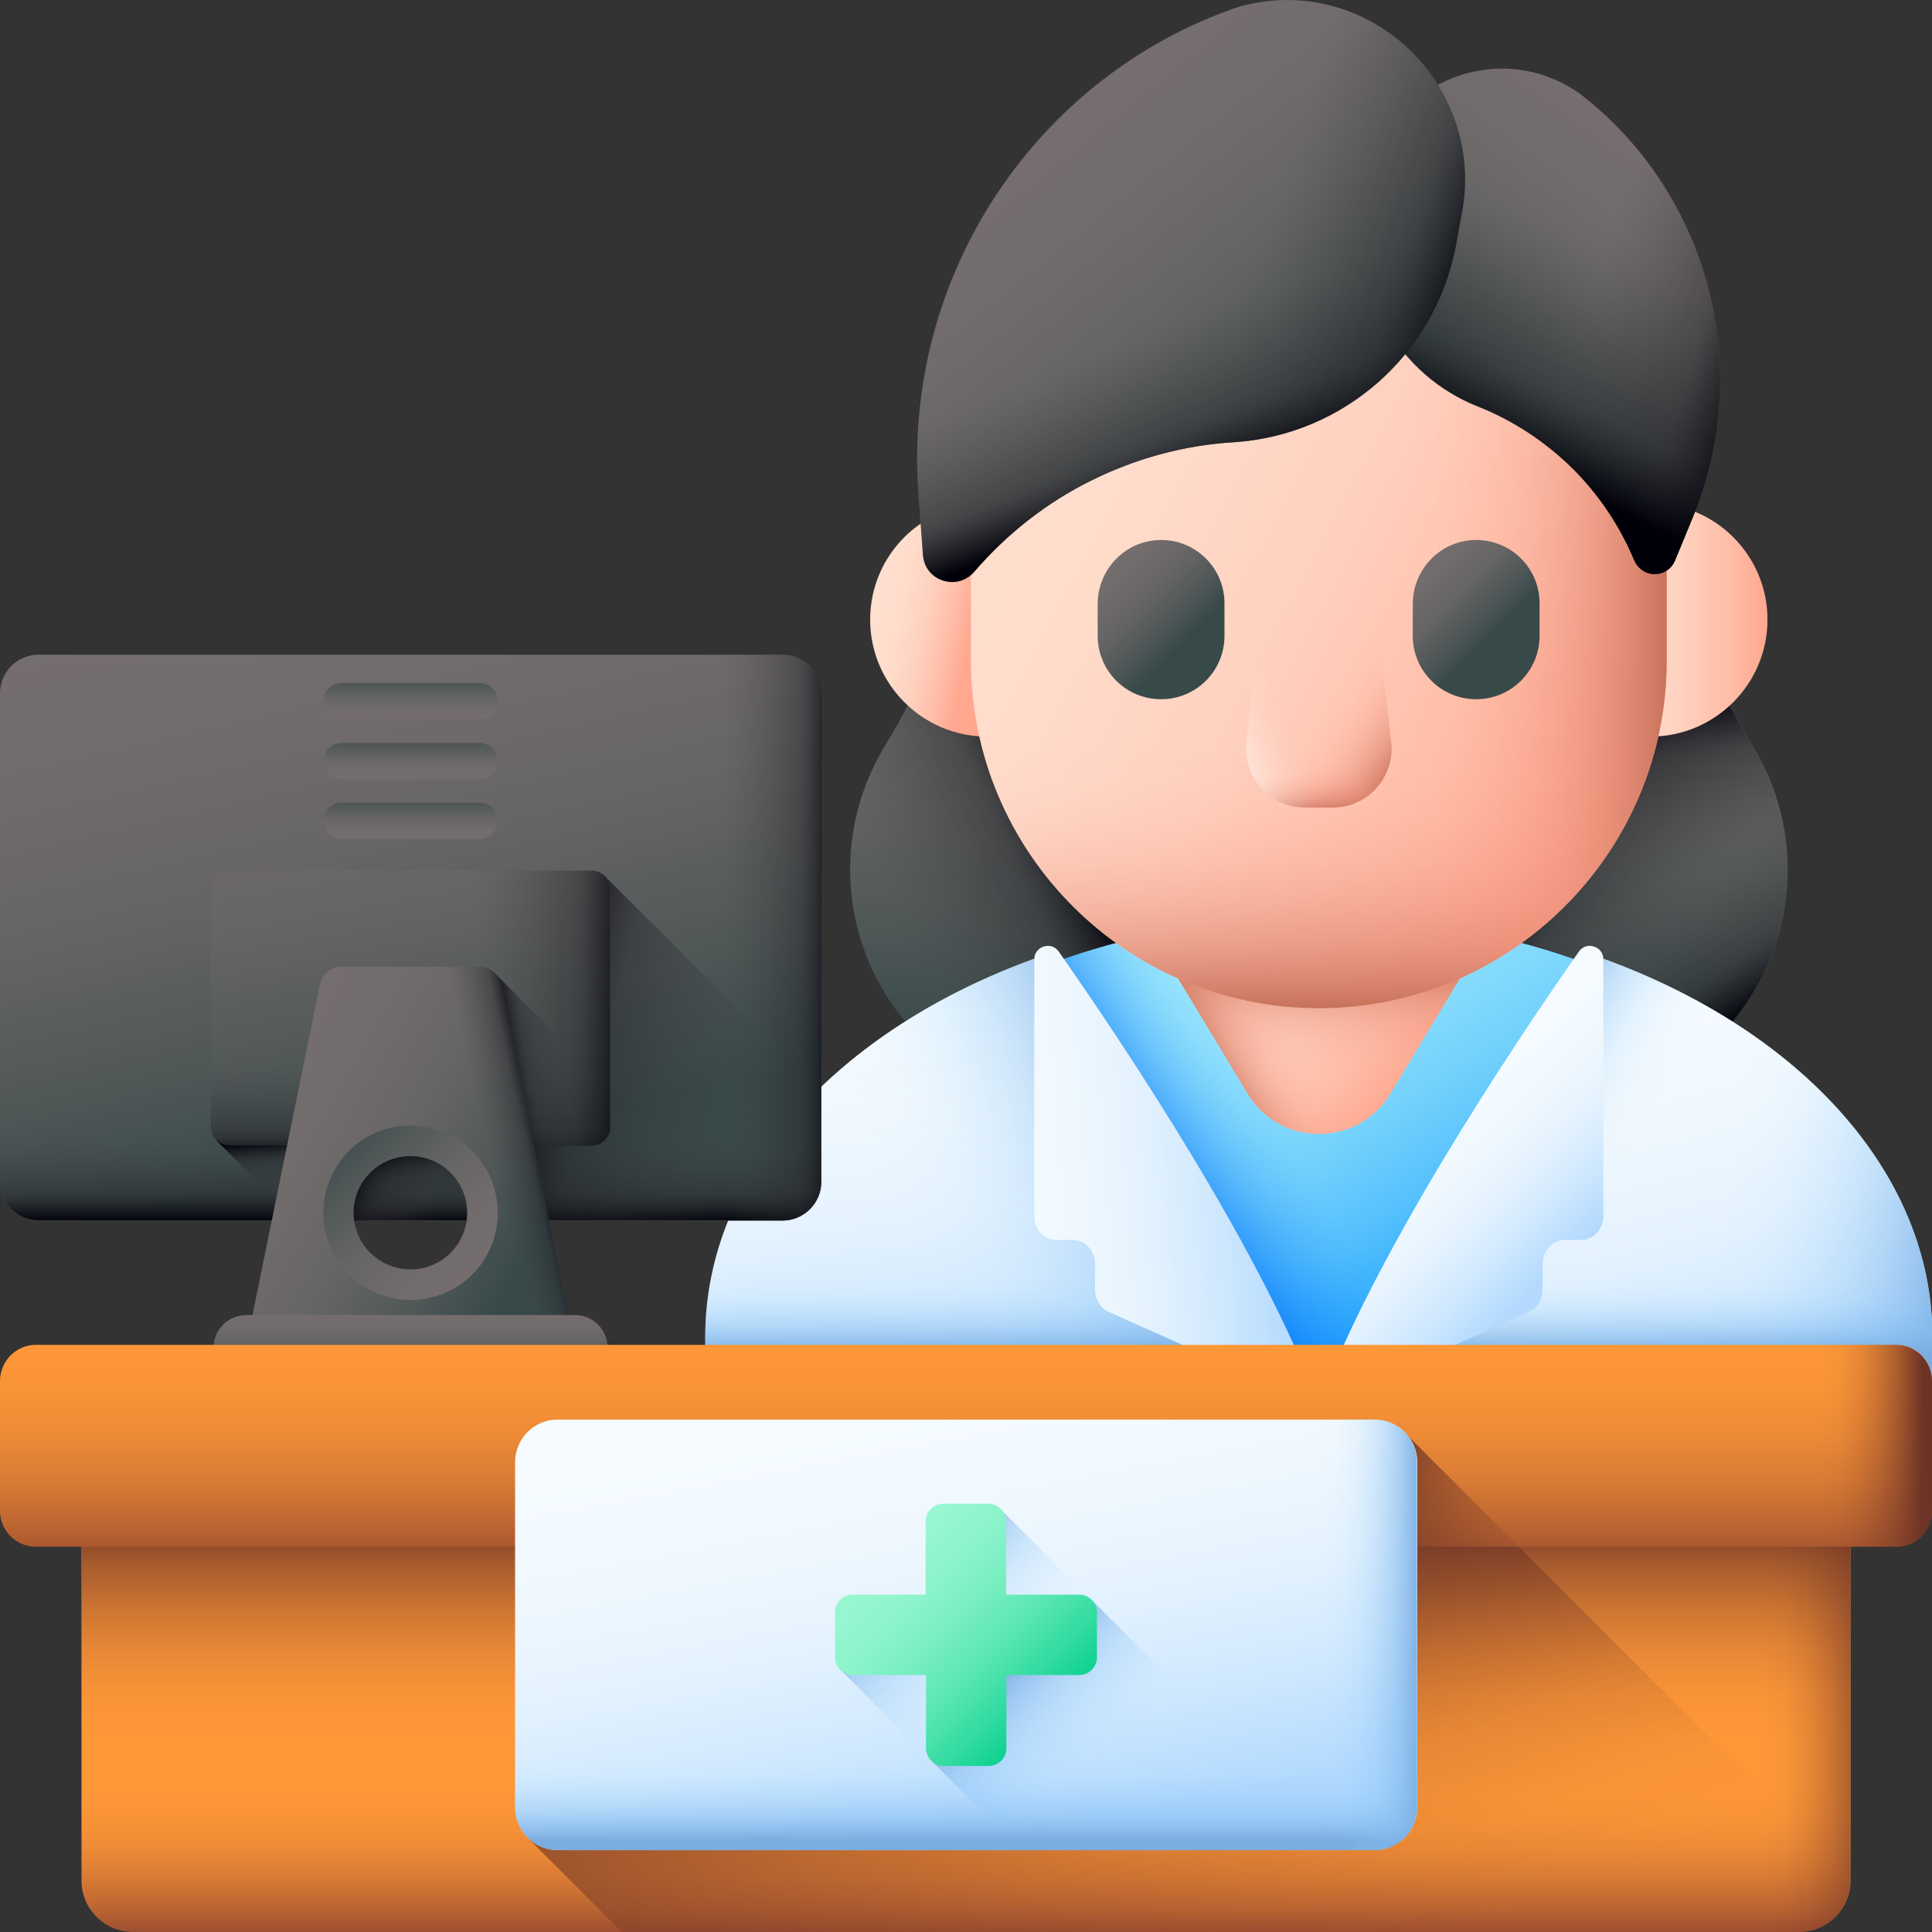 <svg xmlns="http://www.w3.org/2000/svg" xmlns:xlink="http://www.w3.org/1999/xlink" id="_12_Pharmacy" viewBox="0 0 512 512"><rect x="0" y="0" width="512" height="512" fill="#333333" stroke="none"/><linearGradient id="lg1"><stop offset="0" stop-color="#766e6e"></stop><stop offset=".249" stop-color="#716b6b"></stop><stop offset=".508" stop-color="#656464"></stop><stop offset=".769" stop-color="#505757"></stop><stop offset="1" stop-color="#384949"></stop></linearGradient><linearGradient id="SVGID_1_" gradientTransform="matrix(1 0 0 -1 0 514)" gradientUnits="userSpaceOnUse" x1="349.489" x2="349.489" xlink:href="#lg1" y1="368.965" y2="238.375"></linearGradient><linearGradient id="lg2"><stop offset="0" stop-color="#464646" stop-opacity="0"></stop><stop offset=".673" stop-color="#252529" stop-opacity=".463"></stop><stop offset="1" stop-color="#000009"></stop></linearGradient><linearGradient id="SVGID_00000175300925267453468540000004033841533780150974_" gradientTransform="matrix(1 0 0 -1 0 514)" gradientUnits="userSpaceOnUse" x1="228.733" x2="276.495" xlink:href="#lg2" y1="288.799" y2="310.898"></linearGradient><linearGradient id="SVGID_00000041270911937140304580000013420886675591825036_" gradientTransform="matrix(1 0 0 -1 0 514)" gradientUnits="userSpaceOnUse" x1="422.611" x2="444.728" xlink:href="#lg2" y1="268.408" y2="233.486"></linearGradient><linearGradient id="SVGID_00000173158099892003111760000009210838165413692552_" gradientTransform="matrix(1 0 0 -1 0 514)" gradientUnits="userSpaceOnUse" x1="457.303" x2="416.565" xlink:href="#lg2" y1="281.103" y2="306.632"></linearGradient><linearGradient id="SVGID_00000056399658370995932980000005751718643159197332_" gradientTransform="matrix(1 0 0 -1 0 514)" gradientUnits="userSpaceOnUse" x1="408.324" x2="403.576" xlink:href="#lg2" y1="277.438" y2="325.51"></linearGradient><linearGradient id="SVGID_00000119830242325064497650000007049379157790472834_" gradientTransform="matrix(1 0 0 -1 0 514)" gradientUnits="userSpaceOnUse" x1="297.019" x2="356.64" y1="245.744" y2="153.047"><stop offset="0" stop-color="#99e6fc"></stop><stop offset=".181" stop-color="#94e3fc"></stop><stop offset=".369" stop-color="#88dcfc"></stop><stop offset=".56" stop-color="#73d1fc"></stop><stop offset=".754" stop-color="#56c1fd"></stop><stop offset=".947" stop-color="#31acfd"></stop><stop offset="1" stop-color="#26a6fe"></stop></linearGradient><linearGradient id="SVGID_00000037690051335412816610000003367874681586281345_" gradientTransform="matrix(1 0 0 -1 0 514)" gradientUnits="userSpaceOnUse" x1="363.576" x2="329.801" y1="184.117" y2="162.404"><stop offset="0" stop-color="#0172fb" stop-opacity="0"></stop><stop offset=".121" stop-color="#0172fb" stop-opacity=".017"></stop><stop offset=".247" stop-color="#0172fb" stop-opacity=".066"></stop><stop offset=".375" stop-color="#0172fb" stop-opacity=".149"></stop><stop offset=".505" stop-color="#0172fb" stop-opacity=".265"></stop><stop offset=".635" stop-color="#0172fb" stop-opacity=".414"></stop><stop offset=".767" stop-color="#0172fb" stop-opacity=".598"></stop><stop offset=".897" stop-color="#0172fb" stop-opacity=".81"></stop><stop offset="1" stop-color="#0172fb"></stop></linearGradient><linearGradient id="lg3"><stop offset="0" stop-color="#f5fbff"></stop><stop offset=".241" stop-color="#f0f8fe"></stop><stop offset=".492" stop-color="#e4f2fe"></stop><stop offset=".746" stop-color="#cfe8fe"></stop><stop offset="1" stop-color="#b3dafe"></stop></linearGradient><linearGradient id="SVGID_00000127018953072608565800000017245216680184715401_" gradientTransform="matrix(1 0 0 -1 0 514)" gradientUnits="userSpaceOnUse" x1="257.515" x2="269.117" xlink:href="#lg3" y1="247.772" y2="135.848"></linearGradient><linearGradient id="lg4"><stop offset="0" stop-color="#8ac9fe" stop-opacity="0"></stop><stop offset=".129" stop-color="#89c8fd" stop-opacity=".019"></stop><stop offset=".263" stop-color="#88c6fb" stop-opacity=".075"></stop><stop offset=".399" stop-color="#87c4f8" stop-opacity=".168"></stop><stop offset=".536" stop-color="#85c0f4" stop-opacity=".298"></stop><stop offset=".675" stop-color="#83bbef" stop-opacity=".466"></stop><stop offset=".815" stop-color="#7fb5e9" stop-opacity=".672"></stop><stop offset=".953" stop-color="#7caee1" stop-opacity=".911"></stop><stop offset="1" stop-color="#7bacdf"></stop></linearGradient><linearGradient id="SVGID_00000080174734418066052530000017334810003657444520_" gradientTransform="matrix(1 0 0 -1 0 514)" gradientUnits="userSpaceOnUse" x1="249.658" x2="315.985" xlink:href="#lg4" y1="173.734" y2="202.729"></linearGradient><linearGradient id="SVGID_00000148627628043017365830000011576830024781296047_" gradientTransform="matrix(1 0 0 -1 0 514)" gradientUnits="userSpaceOnUse" x1="268.235" x2="268.235" xlink:href="#lg4" y1="175.634" y2="155.198"></linearGradient><linearGradient id="SVGID_00000078725666302201832670000013882732676053592220_" gradientTransform="matrix(1 0 0 -1 0 514)" gradientUnits="userSpaceOnUse" x1="266.362" x2="340.073" xlink:href="#lg3" y1="198.786" y2="204.429"></linearGradient><linearGradient id="SVGID_00000108299701263294584000000008668493524748938686_" gradientTransform="matrix(1 0 0 -1 0 514)" gradientUnits="userSpaceOnUse" x1="409.703" x2="439.766" xlink:href="#lg3" y1="241.213" y2="118.705"></linearGradient><linearGradient id="SVGID_00000118376299708689713440000001017259742797930173_" gradientTransform="matrix(1 0 0 -1 0 514)" gradientUnits="userSpaceOnUse" x1="457.678" x2="520.156" xlink:href="#lg4" y1="190.207" y2="180.925"></linearGradient><linearGradient id="SVGID_00000143592273119104469590000008109264014984668848_" gradientTransform="matrix(1 0 0 -1 0 514)" gradientUnits="userSpaceOnUse" x1="416.662" x2="382.021" xlink:href="#lg4" y1="185.31" y2="205.28"></linearGradient><linearGradient id="SVGID_00000013875953812154755260000017228419962976736133_" gradientTransform="matrix(1 0 0 -1 0 514)" gradientUnits="userSpaceOnUse" x1="430.744" x2="430.744" xlink:href="#lg4" y1="175.634" y2="155.198"></linearGradient><linearGradient id="SVGID_00000023994045468313391370000014274071704579305643_" gradientTransform="matrix(1 0 0 -1 0 514)" gradientUnits="userSpaceOnUse" x1="390.548" x2="370.764" xlink:href="#lg4" y1="189.613" y2="189.613"></linearGradient><linearGradient id="SVGID_00000038374007179944620690000017437723568549055130_" gradientTransform="matrix(1 0 0 -1 0 514)" gradientUnits="userSpaceOnUse" x1="377.731" x2="410.55" xlink:href="#lg3" y1="211.25" y2="176.905"></linearGradient><linearGradient id="lg5"><stop offset="0" stop-color="#ffdfcf"></stop><stop offset=".245" stop-color="#ffdbca"></stop><stop offset=".499" stop-color="#ffd0be"></stop><stop offset=".757" stop-color="#ffbea9"></stop><stop offset="1" stop-color="#ffa78f"></stop></linearGradient><linearGradient id="SVGID_00000069389174199736845920000001101988257745112211_" gradientTransform="matrix(1 0 0 -1 0 514)" gradientUnits="userSpaceOnUse" x1="335.848" x2="379.023" xlink:href="#lg5" y1="273.587" y2="232.035"></linearGradient><linearGradient id="lg6"><stop offset="0" stop-color="#f89580" stop-opacity="0"></stop><stop offset=".138" stop-color="#f6947f" stop-opacity=".021"></stop><stop offset=".28" stop-color="#f3917c" stop-opacity=".084"></stop><stop offset=".425" stop-color="#ee8e78" stop-opacity=".19"></stop><stop offset=".572" stop-color="#e68873" stop-opacity=".337"></stop><stop offset=".72" stop-color="#dd826b" stop-opacity=".528"></stop><stop offset=".866" stop-color="#d17963" stop-opacity=".757"></stop><stop offset="1" stop-color="#c5715a"></stop></linearGradient><linearGradient id="SVGID_00000041275584051220764710000017553727604531712413_" gradientTransform="matrix(1 0 0 -1 0 514)" gradientUnits="userSpaceOnUse" x1="349.489" x2="349.489" xlink:href="#lg6" y1="222.434" y2="259.181"></linearGradient><linearGradient id="SVGID_00000125566731609332904740000001113548944460149128_" gradientTransform="matrix(1 0 0 -1 0 514)" gradientUnits="userSpaceOnUse" x1="340.745" x2="318.192" xlink:href="#lg6" y1="248.948" y2="235.891"></linearGradient><linearGradient id="SVGID_00000001661402797299302000000003992528018422989500_" gradientTransform="matrix(1 0 0 -1 0 514)" gradientUnits="userSpaceOnUse" x1="424.561" x2="468.364" xlink:href="#lg5" y1="349.801" y2="349.801"></linearGradient><linearGradient id="SVGID_00000151516948531646290300000014660021109671474838_" gradientTransform="matrix(1 0 0 -1 0 514)" gradientUnits="userSpaceOnUse" x1="233.568" x2="258.173" xlink:href="#lg5" y1="354.861" y2="350.23"></linearGradient><linearGradient id="SVGID_00000139278445986776685990000009786838880487461308_" gradientTransform="matrix(1 0 0 -1 0 514)" gradientUnits="userSpaceOnUse" x1="262.952" x2="437.214" xlink:href="#lg5" y1="408.248" y2="316.196"></linearGradient><linearGradient id="SVGID_00000031895250632179067780000015176884670120010397_" gradientTransform="matrix(1 0 0 -1 0 514)" gradientUnits="userSpaceOnUse" x1="349.489" x2="349.489" xlink:href="#lg6" y1="314.044" y2="246.279"></linearGradient><linearGradient id="SVGID_00000136374234050714726390000006815340113589855159_" gradientTransform="matrix(1 0 0 -1 0 514)" gradientUnits="userSpaceOnUse" x1="374.702" x2="442.596" xlink:href="#lg6" y1="362.536" y2="362.536"></linearGradient><linearGradient id="SVGID_00000124157438376943268630000001200620536153208458_" gradientTransform="matrix(1 0 0 -1 0 514)" gradientUnits="userSpaceOnUse" x1="350.769" x2="372.19" xlink:href="#lg6" y1="326.92" y2="311.868"></linearGradient><linearGradient id="SVGID_00000066500127845947917440000003507514655296947647_" gradientTransform="matrix(1 0 0 -1 0 514)" gradientUnits="userSpaceOnUse" x1="349.489" x2="349.489" xlink:href="#lg6" y1="311.398" y2="298.638"></linearGradient><linearGradient id="SVGID_00000034794556938604723780000009436267764444350387_" gradientTransform="matrix(1 0 0 -1 0 514)" gradientUnits="userSpaceOnUse" x1="342.088" x2="320.281" y1="323.949" y2="313.914"><stop offset="0" stop-color="#fff" stop-opacity="0"></stop><stop offset=".12" stop-color="#fff" stop-opacity=".016"></stop><stop offset=".245" stop-color="#fff" stop-opacity=".065"></stop><stop offset=".372" stop-color="#fff" stop-opacity=".147"></stop><stop offset=".501" stop-color="#fff" stop-opacity=".261"></stop><stop offset=".63" stop-color="#fff" stop-opacity=".408"></stop><stop offset=".761" stop-color="#fff" stop-opacity=".588"></stop><stop offset=".89" stop-color="#fff" stop-opacity=".797"></stop><stop offset="1" stop-color="#fff"></stop></linearGradient><linearGradient id="SVGID_00000080891589660102686100000013171458669912581263_" gradientTransform="matrix(1 0 0 -1 0 514)" gradientUnits="userSpaceOnUse" x1="292.315" x2="313.678" xlink:href="#lg1" y1="365.232" y2="343.869"></linearGradient><linearGradient id="SVGID_00000091009068983935244250000001497102817437239714_" gradientTransform="matrix(1 0 0 -1 0 514)" gradientUnits="userSpaceOnUse" x1="375.51" x2="395.43" xlink:href="#lg1" y1="365.524" y2="345.604"></linearGradient><linearGradient id="SVGID_00000114787137770330055380000014525285041145050551_" gradientTransform="matrix(.998 -.069 -.069 -.998 73.961 604.57)" gradientUnits="userSpaceOnUse" x1="404.695" x2="352.086" xlink:href="#lg1" y1="534.007" y2="471.324"></linearGradient><linearGradient id="SVGID_00000047757789464364369580000002662250338057996940_" gradientTransform="matrix(.998 -.069 -.069 -.998 73.961 604.57)" gradientUnits="userSpaceOnUse" x1="380.208" x2="423.582" xlink:href="#lg2" y1="494.711" y2="477.641"></linearGradient><linearGradient id="SVGID_00000099650217413990222740000005190118765912596608_" gradientTransform="matrix(.998 -.069 -.069 -.998 73.961 604.57)" gradientUnits="userSpaceOnUse" x1="382.608" x2="351.827" xlink:href="#lg2" y1="516.45" y2="463.562"></linearGradient><linearGradient id="SVGID_00000176029212146973176250000013543181461197017786_" gradientTransform="matrix(1 0 0 -1 0 514)" gradientUnits="userSpaceOnUse" x1="275.76" x2="343.237" xlink:href="#lg1" y1="474.093" y2="391.045"></linearGradient><linearGradient id="SVGID_00000136396902032696693720000006579710422534197666_" gradientTransform="matrix(1 0 0 -1 0 514)" gradientUnits="userSpaceOnUse" x1="312.135" x2="326.686" xlink:href="#lg2" y1="428.252" y2="390.474"></linearGradient><linearGradient id="SVGID_00000018195836162886861780000003069804820821704619_" gradientTransform="matrix(1 0 0 -1 0 514)" gradientUnits="userSpaceOnUse" x1="334.239" x2="388.247" xlink:href="#lg2" y1="447.863" y2="431.073"></linearGradient><linearGradient id="SVGID_00000008106618477184133000000007991300510974401967_" gradientTransform="matrix(1 0 0 -1 0 514)" gradientUnits="userSpaceOnUse" x1="86.653" x2="121.346" xlink:href="#lg1" y1="362.3" y2="210.696"></linearGradient><linearGradient id="SVGID_00000002353770538785214220000008288182383292211129_" gradientTransform="matrix(1 0 0 -1 0 514)" gradientUnits="userSpaceOnUse" x1="108.797" x2="108.797" xlink:href="#lg2" y1="213.463" y2="190.157"></linearGradient><linearGradient id="SVGID_00000003094605285804934160000017450503096192004525_" gradientTransform="matrix(1 0 0 -1 0 514)" gradientUnits="userSpaceOnUse" x1="191.455" x2="222.71" xlink:href="#lg2" y1="265.532" y2="265.532"></linearGradient><linearGradient id="SVGID_00000042697124714081824800000000470844610413697185_" gradientTransform="matrix(1 0 0 -1 0 514)" gradientUnits="userSpaceOnUse" x1="115.837" x2="95.52" xlink:href="#lg2" y1="194.58" y2="203.313"></linearGradient><linearGradient id="SVGID_00000147210504689938608210000016571600763902709434_" gradientTransform="matrix(1 0 0 -1 0 514)" gradientUnits="userSpaceOnUse" x1="109.559" x2="106.351" xlink:href="#lg2" y1="187.184" y2="210.353"></linearGradient><linearGradient id="SVGID_00000048474391232991565000000016615811964475976593_" gradientTransform="matrix(1 0 0 -1 0 514)" gradientUnits="userSpaceOnUse" x1="203.471" x2="137.174" xlink:href="#lg2" y1="220.962" y2="239.259"></linearGradient><linearGradient id="SVGID_00000007411243920637167000000013774409855868936616_" gradientTransform="matrix(1 0 0 -1 0 514)" gradientUnits="userSpaceOnUse" x1="68.975" x2="67.549" xlink:href="#lg2" y1="195.114" y2="211.391"></linearGradient><linearGradient id="SVGID_00000173862576052829652510000006507119557627240863_" gradientTransform="matrix(1 0 0 -1 0 514)" gradientUnits="userSpaceOnUse" x1="91.995" x2="116.233" xlink:href="#lg1" y1="339.746" y2="205.726"></linearGradient><linearGradient id="SVGID_00000154425738589018894350000012160512473864190603_" gradientTransform="matrix(1 0 0 -1 0 514)" gradientUnits="userSpaceOnUse" x1="108.797" x2="108.797" xlink:href="#lg2" y1="232.318" y2="205.666"></linearGradient><linearGradient id="SVGID_00000094609736257710125000000002763586941024166835_" gradientTransform="matrix(1 0 0 -1 0 514)" gradientUnits="userSpaceOnUse" x1="125.871" x2="167.139" xlink:href="#lg2" y1="246.843" y2="246.843"></linearGradient><linearGradient id="SVGID_00000093153583393980716800000006888983158309995668_" gradientTransform="matrix(1 0 0 -1 0 514)" gradientUnits="userSpaceOnUse" x1="152.313" x2="133.421" xlink:href="#lg2" y1="234.4" y2="231.667"></linearGradient><linearGradient id="SVGID_00000124153673154421124790000007636514478527883407_" gradientTransform="matrix(1 0 0 -1 0 514)" gradientUnits="userSpaceOnUse" x1="108.797" x2="108.797" xlink:href="#lg1" y1="291.285" y2="303.641"></linearGradient><linearGradient id="SVGID_00000063629598889337436150000016682586747357834669_" gradientTransform="matrix(1 0 0 -1 0 514)" gradientUnits="userSpaceOnUse" x1="108.797" x2="108.797" xlink:href="#lg1" y1="307.146" y2="319.503"></linearGradient><linearGradient id="SVGID_00000026878838207073502300000006462244219516436668_" gradientTransform="matrix(1 0 0 -1 0 514)" gradientUnits="userSpaceOnUse" x1="108.797" x2="108.797" xlink:href="#lg1" y1="323.008" y2="335.364"></linearGradient><linearGradient id="SVGID_00000145736752659910197920000005753897876351819909_" gradientTransform="matrix(1 0 0 -1 0 514)" gradientUnits="userSpaceOnUse" x1="68.417" x2="141.13" xlink:href="#lg1" y1="225.073" y2="183.37"></linearGradient><linearGradient id="SVGID_00000177448538084181666450000005727404421511775140_" gradientTransform="matrix(1 0 0 -1 0 514)" gradientUnits="userSpaceOnUse" x1="126.513" x2="87.602" xlink:href="#lg1" y1="174.896" y2="213.807"></linearGradient><linearGradient id="SVGID_00000153678892997389667540000015849697737481454513_" gradientTransform="matrix(1 0 0 -1 0 514)" gradientUnits="userSpaceOnUse" x1="129.401" x2="144.371" xlink:href="#lg2" y1="208.391" y2="211.718"></linearGradient><linearGradient id="SVGID_00000050645418746837921640000016757163233104947340_" gradientTransform="matrix(1 0 0 -1 0 514)" gradientUnits="userSpaceOnUse" x1="108.797" x2="108.797" xlink:href="#lg1" y1="165.819" y2="150.633"></linearGradient><linearGradient id="lg7"><stop offset="0" stop-color="#fe9738"></stop><stop offset=".179" stop-color="#f99337"></stop><stop offset=".365" stop-color="#ed8a36"></stop><stop offset=".553" stop-color="#d87b34"></stop><stop offset=".744" stop-color="#bb6532"></stop><stop offset=".934" stop-color="#96492f"></stop><stop offset="1" stop-color="#883f2e"></stop></linearGradient><linearGradient id="SVGID_00000083799192879325726210000004998703339087047845_" gradientTransform="matrix(1 0 0 -1 0 514)" gradientUnits="userSpaceOnUse" x1="256" x2="256" xlink:href="#lg7" y1="39.079" y2="-2.267"></linearGradient><linearGradient id="lg8"><stop offset="0" stop-color="#6d3326" stop-opacity="0"></stop><stop offset=".186" stop-color="#6d3326" stop-opacity=".038"></stop><stop offset=".38" stop-color="#6d3326" stop-opacity=".152"></stop><stop offset=".576" stop-color="#6d3326" stop-opacity=".343"></stop><stop offset=".775" stop-color="#6d3326" stop-opacity=".609"></stop><stop offset=".973" stop-color="#6d3326" stop-opacity=".949"></stop><stop offset="1" stop-color="#6d3326"></stop></linearGradient><linearGradient id="SVGID_00000101789555508558951490000017602299553827286186_" gradientTransform="matrix(1 0 0 -1 0 514)" gradientUnits="userSpaceOnUse" x1="256" x2="256" xlink:href="#lg8" y1="54.049" y2="112.938"></linearGradient><linearGradient id="SVGID_00000061470153458472943610000015576383716801021319_" gradientTransform="matrix(1 0 0 -1 0 514)" gradientUnits="userSpaceOnUse" x1="467.099" x2="499.029" xlink:href="#lg8" y1="68.86" y2="68.86"></linearGradient><linearGradient id="SVGID_00000059272883863692476090000005314939819221446811_" gradientTransform="matrix(1 0 0 -1 0 514)" gradientUnits="userSpaceOnUse" x1="328.778" x2="286.481" xlink:href="#lg8" y1="-16.888" y2="103.35"></linearGradient><linearGradient id="SVGID_00000170992677502645178530000009961859845982934444_" gradientTransform="matrix(1 0 0 -1 0 514)" gradientUnits="userSpaceOnUse" x1="256" x2="256" xlink:href="#lg7" y1="156.703" y2="93.253"></linearGradient><linearGradient id="SVGID_00000130624766460227989760000014538699379643334293_" gradientTransform="matrix(1 0 0 -1 0 514)" gradientUnits="userSpaceOnUse" x1="482.584" x2="509.489" xlink:href="#lg8" y1="130.791" y2="130.791"></linearGradient><linearGradient id="SVGID_00000030476807726606774450000007226658330240815804_" gradientTransform="matrix(1 0 0 -1 0 514)" gradientUnits="userSpaceOnUse" x1="417.589" x2="357.708" xlink:href="#lg8" y1="86.32" y2="111.508"></linearGradient><linearGradient id="SVGID_00000153707251523498683250000013625216288617795978_" gradientTransform="matrix(1 0 0 -1 0 514)" gradientUnits="userSpaceOnUse" x1="245.204" x2="265.877" xlink:href="#lg3" y1="138.455" y2="27.96"></linearGradient><linearGradient id="SVGID_00000016051748712986817740000013835973807053863098_" gradientTransform="matrix(1 0 0 -1 0 514)" gradientUnits="userSpaceOnUse" x1="256" x2="256" xlink:href="#lg4" y1="47.792" y2="26.149"></linearGradient><linearGradient id="SVGID_00000140699917739052969310000017986229785806565255_" gradientTransform="matrix(1 0 0 -1 0 514)" gradientUnits="userSpaceOnUse" x1="351.139" x2="376.687" xlink:href="#lg4" y1="80.751" y2="80.751"></linearGradient><linearGradient id="SVGID_00000095330040849819148830000011406560939049223611_" gradientTransform="matrix(1 0 0 -1 0 514)" gradientUnits="userSpaceOnUse" x1="267.023" x2="239.015" xlink:href="#lg4" y1="69.729" y2="97.736"></linearGradient><linearGradient id="SVGID_00000154424341860677657760000008419095437386312870_" gradientTransform="matrix(1 0 0 -1 0 514)" gradientUnits="userSpaceOnUse" x1="291.773" x2="265.054" xlink:href="#lg4" y1="44.981" y2="71.701"></linearGradient><linearGradient id="SVGID_00000071519522701783087380000017063988912394600125_" gradientTransform="matrix(1 0 0 -1 0 514)" gradientUnits="userSpaceOnUse" x1="229.725" x2="277.292" y1="107.026" y2="59.459"><stop offset="0" stop-color="#9cf8d2"></stop><stop offset=".163" stop-color="#97f6d0"></stop><stop offset=".332" stop-color="#8bf3ca"></stop><stop offset=".503" stop-color="#76eec0"></stop><stop offset=".676" stop-color="#59e6b3"></stop><stop offset=".849" stop-color="#34dca1"></stop><stop offset="1" stop-color="#0ed290"></stop></linearGradient><g><g><path d="m424.6 76.5-75.1 21.3-75.1-21.3s-8.6 70.3-39.7 120.9c-21.6 35.2-4.4 81.2 35.2 92.9 20.7 6.1 46.8 10.2 79.6 10.2s58.9-4.1 79.6-10.2c39.6-11.7 56.9-57.7 35.2-92.9-31.1-50.6-39.7-120.9-39.7-120.9z" fill="url(#SVGID_1_)"></path><path d="m341.9 95.7v204.8c-29.2-.6-52.9-4.5-71.9-10.1-39.6-11.7-56.9-57.8-35.2-92.9 31.1-50.5 39.7-120.9 39.7-120.9z" fill="url(#SVGID_00000175300925267453468540000004033841533780150974_)"></path><path d="m424.6 76.5-75.1 21.3-1.2-.3v203c33.7.1 60.3-4.1 81.3-10.4 39.3-11.7 56.1-57.8 34.6-92.8-31-50.5-39.6-120.8-39.6-120.8z" fill="url(#SVGID_00000041270911937140304580000013420886675591825036_)"></path><path d="m424.6 76.5-75.1 21.3-1.2-.3v203c33.7.1 60.3-4.1 81.3-10.4 39.3-11.7 56.1-57.8 34.6-92.8-31-50.5-39.6-120.8-39.6-120.8z" fill="url(#SVGID_00000173158099892003111760000009210838165413692552_)"></path><path d="m424.6 76.5-75.1 21.3-1.2-.3v203c33.7.1 60.3-4.1 81.3-10.4 39.3-11.7 56.1-57.8 34.6-92.8-31-50.5-39.6-120.8-39.6-120.8z" fill="url(#SVGID_00000056399658370995932980000005751718643159197332_)"></path><g><g><path d="m503.4 353c0 2.6-.1 13.6-.4 16.1-.6 5.7-5.6 10.1-11.5 10.1h-284c-5.9 0-10.9-4.4-11.5-10.1-.2-2.6-.4-13.5-.4-16.1 0-60.8 68.9-110 153.9-110s153.9 49.3 153.9 110z" fill="url(#SVGID_00000119830242325064497650000007049379157790472834_)"></path><path d="m503.4 353c0 2.6-.1 13.6-.4 16.1-.6 5.7-5.6 10.1-11.5 10.1h-284c-5.9 0-10.9-4.4-11.5-10.1-.2-2.6-.4-13.5-.4-16.1 0-60.8 68.9-110 153.9-110s153.9 49.3 153.9 110z" fill="url(#SVGID_00000037690051335412816610000003367874681586281345_)"></path><g><g><path d="m349.5 372.6-150.1 8.3c-6.2 0-11.5-4.5-12.1-10.4-.3-2.6-.4-13.6-.4-16.3 0-43.5 35.3-81.3 87.1-100.1 14.6 18.6 58.7 76.6 75.5 118.5z" fill="url(#SVGID_00000127018953072608565800000017245216680184715401_)"></path><path d="m349.5 372.6-150.1 8.3c-6.2 0-11.5-4.5-12.1-10.4-.3-2.6-.4-13.6-.4-16.3 0-43.5 35.3-81.3 87.1-100.1 14.6 18.6 58.7 76.6 75.5 118.5z" fill="url(#SVGID_00000080174734418066052530000017334810003657444520_)"></path><path d="m349.5 372.6-150.1 8.3c-6.2 0-11.5-4.5-12.1-10.4-.3-2.6-.4-13.6-.4-16.3 0-18.2 6.2-35.5 17.2-50.7h106c15.2 22.3 30.8 47.8 39.4 69.1z" fill="url(#SVGID_00000148627628043017365830000011576830024781296047_)"></path><path d="m274.1 322.2c0 3.6 2.6 6.4 5.9 6.4h4.3c3.3 0 5.9 2.9 5.9 6.4v6.7c0 2.6 1.4 5 3.7 6l55.7 24.9c-14.8-40.2-50.6-94.1-69-120.4-2-2.9-6.5-1.4-6.5 2z" fill="url(#SVGID_00000078725666302201832670000013882732676053592220_)"></path></g><g><path d="m349.5 372.6 150.1 8.3c6.2 0 11.5-4.5 12.1-10.4.3-2.6.4-13.6.4-16.3 0-43.5-35.3-81.3-87.1-100.1-14.6 18.6-58.7 76.6-75.5 118.5z" fill="url(#SVGID_00000108299701263294584000000008668493524748938686_)"></path><path d="m349.5 372.6 150.1 8.3c6.2 0 11.5-4.5 12.1-10.4.3-2.6.4-13.6.4-16.3 0-43.5-35.3-81.3-87.1-100.1-14.6 18.6-58.7 76.6-75.5 118.5z" fill="url(#SVGID_00000118376299708689713440000001017259742797930173_)"></path><path d="m349.5 372.6 150.1 8.3c6.2 0 11.5-4.5 12.1-10.4.3-2.6.4-13.6.4-16.3 0-43.5-35.3-81.3-87.1-100.1-14.6 18.6-58.7 76.6-75.5 118.5z" fill="url(#SVGID_00000143592273119104469590000008109264014984668848_)"></path><path d="m512 354.2c0 2.7-.1 13.7-.4 16.3-.6 5.9-5.8 10.4-12.1 10.4l-150.1-8.3c8.5-21.3 24.1-46.8 39.3-69.1h106c11.1 15.2 17.3 32.5 17.3 50.7z" fill="url(#SVGID_00000013875953812154755260000017228419962976736133_)"></path><path d="m352.2 372.7 58.5 3.2v-103.1c-18.1 24.4-44.6 62.4-58.5 93.4z" fill="url(#SVGID_00000023994045468313391370000014274071704579305643_)"></path><path d="m424.9 322.2c0 3.6-2.6 6.4-5.9 6.4h-4.3c-3.3 0-5.9 2.9-5.9 6.4v6.7c0 2.6-1.4 5-3.7 6l-55.7 24.9c14.8-40.2 50.6-94.1 69-120.4 2-2.9 6.5-1.4 6.5 2z" fill="url(#SVGID_00000038374007179944620690000017437723568549055130_)"></path></g></g><g><path d="m349.5 243.2h-47l28.1 46.6c8.6 14.3 29.3 14.3 37.9 0l28.1-46.6z" fill="url(#SVGID_00000069389174199736845920000001101988257745112211_)"></path><path d="m349.5 243.2h-47l28.1 46.6c8.6 14.3 29.3 14.3 37.9 0l28.1-46.6z" fill="url(#SVGID_00000041275584051220764710000017553727604531712413_)"></path><path d="m349.5 243.2h-47l28.1 46.6c8.6 14.3 29.3 14.3 37.9 0l28.1-46.6z" fill="url(#SVGID_00000125566731609332904740000001113548944460149128_)"></path></g><g><g><path d="m468.4 164.2c0 17.1-13.9 31-31 31s-17.1-61.9 0-61.9 31 13.8 31 30.9z" fill="url(#SVGID_00000001661402797299302000000003992528018422989500_)"></path><path d="m230.6 164.2c0 17.1 13.9 31 31 31s17.1-61.9 0-61.9-31 13.8-31 30.9z" fill="url(#SVGID_00000151516948531646290300000014660021109671474838_)"></path></g><path d="m349.5 35.7c50.9 0 92.2 41.3 92.2 92.2v47.1c0 50.9-41.3 92.2-92.2 92.2-50.9 0-92.2-41.3-92.2-92.2v-47.1c0-50.9 41.3-92.2 92.2-92.2z" fill="url(#SVGID_00000139278445986776685990000009786838880487461308_)"></path><path d="m257.3 161.3v13.7c0 50.9 41.3 92.2 92.2 92.2 50.9 0 92.2-41.3 92.2-92.2v-13.7z" fill="url(#SVGID_00000031895250632179067780000015176884670120010397_)"></path><path d="m349.5 35.7c-2.8 0-5.6.1-8.4.4v230.7c2.8.2 5.5.4 8.4.4 50.9 0 92.2-41.3 92.2-92.2v-47.1c0-50.9-41.3-92.2-92.2-92.2z" fill="url(#SVGID_00000136374234050714726390000006815340113589855159_)"></path><g><path d="m353.2 214h-7.4c-9.3 0-16.5-8.1-15.5-17.3l3.9-33.6h30.6l3.9 33.6c1 9.2-6.2 17.3-15.5 17.3z" fill="url(#SVGID_00000124157438376943268630000001200620536153208458_)"></path><path d="m353.2 214h-7.4c-9.3 0-16.5-8.1-15.5-17.3l3.9-33.6h30.6l3.9 33.6c1 9.2-6.2 17.3-15.5 17.3z" fill="url(#SVGID_00000066500127845947917440000003507514655296947647_)"></path><path d="m353.2 214h-7.4c-9.3 0-16.5-8.1-15.5-17.3l3.9-33.6h30.6l3.9 33.6c1 9.2-6.2 17.3-15.5 17.3z" fill="url(#SVGID_00000034794556938604723780000009436267764444350387_)"></path></g></g><g><path d="m307.7 143.1c9.3 0 16.8 7.5 16.8 16.8v8.6c0 9.3-7.5 16.8-16.8 16.8-9.3 0-16.8-7.5-16.8-16.8v-8.6c.1-9.3 7.6-16.8 16.8-16.8z" fill="url(#SVGID_00000080891589660102686100000013171458669912581263_)"></path><path d="m391.2 143.1c9.3 0 16.8 7.5 16.8 16.8v8.6c0 9.3-7.5 16.8-16.8 16.8-9.3 0-16.8-7.5-16.8-16.8v-8.6c.1-9.3 7.6-16.8 16.8-16.8z" fill="url(#SVGID_00000091009068983935244250000001497102817437239714_)"></path></g></g><g><g><path d="m416.5 23.4c-22.2-13.5-51 .6-54.3 26.4l-.8 6.6c-2.8 22 9.6 43.1 30.2 51.3 9.4 3.7 17.8 9.3 24.9 16.2 7.1 7 12.7 15.3 16.6 24.6.9 2.1 2.7 3.3 4.6 3.6 2.5.3 5.1-.9 6.2-3.6l4.7-11.4c16.9-41.1 3.2-87.3-30.5-112.7-.4-.2-.9-.6-1.6-1z" fill="url(#SVGID_00000114787137770330055380000014525285041145050551_)"></path><path d="m416.5 23.4c-22.2-13.5-51 .6-54.3 26.4l-.8 6.6c-2.8 22 9.6 43.1 30.2 51.3 9.4 3.7 17.8 9.3 24.9 16.2 7.1 7 12.7 15.3 16.6 24.6.9 2.1 2.7 3.3 4.6 3.6 2.5.3 5.1-.9 6.2-3.6l4.7-11.4c16.9-41.1 3.2-87.3-30.5-112.7-.4-.2-.9-.6-1.6-1z" fill="url(#SVGID_00000047757789464364369580000002662250338057996940_)"></path><path d="m416.5 23.4c-22.2-13.5-51 .6-54.3 26.4l-.8 6.6c-2.8 22 9.6 43.1 30.2 51.3 9.4 3.7 17.8 9.3 24.9 16.2 7.1 7 12.7 15.3 16.6 24.6.9 2.1 2.7 3.3 4.6 3.6 2.5.3 5.1-.9 6.2-3.6l4.7-11.4c16.9-41.1 3.2-87.3-30.5-112.7-.4-.2-.9-.6-1.6-1z" fill="url(#SVGID_00000099650217413990222740000005190118765912596608_)"></path></g><g><path d="m330.2 1.3c-1 .2-1.8.5-2.5.7-52.6 18.1-88.6 70.5-84.3 128.9l1.2 16.2c.3 3.9 3.1 6.4 6.3 7 2.5.5 5.3-.3 7.3-2.6 8.7-10.1 19.2-18.3 30.9-24.1s24.5-9.4 37.8-10.2c29.2-1.9 53.4-23.3 58.9-52l1.6-8.7c6.4-33.6-23.9-63.1-57.2-55.2z" fill="url(#SVGID_00000176029212146973176250000013543181461197017786_)"></path><path d="m243.4 130.9 1.2 16.2c.3 3.9 3.1 6.4 6.3 7 2.5.5 5.3-.3 7.3-2.6 8.7-10.1 19.2-18.3 30.9-24.1s24.5-9.4 37.8-10.2c29.2-1.9 53.4-23.3 58.9-52l1.6-8.7c.7-3.6.9-7.2.8-10.6h-120.2c-17.5 23.6-26.9 53.4-24.6 85z" fill="url(#SVGID_00000136396902032696693720000006579710422534197666_)"></path><path d="m330.2 1.3c-1 .2-1.8.5-2.5.7-11.7 4-22.5 9.7-32.3 16.8v105.8c9.9-4.1 20.6-6.6 31.5-7.3 29.2-1.9 53.4-23.3 58.9-52l1.6-8.7c6.4-33.7-23.9-63.2-57.2-55.3z" fill="url(#SVGID_00000018195836162886861780000003069804820821704619_)"></path></g></g></g></g><g><g><g><path d="m10.2 173.5h197.2c5.6 0 10.2 4.6 10.2 10.2v129.6c0 5.6-4.6 10.2-10.2 10.2h-197.2c-5.6 0-10.2-4.6-10.2-10.2v-129.6c0-5.6 4.6-10.2 10.2-10.2z" fill="url(#SVGID_00000008106618477184133000000007991300510974401967_)"></path><path d="m0 250.3v62.9c0 5.6 4.6 10.2 10.2 10.2h197.2c5.6 0 10.2-4.6 10.2-10.2v-62.9z" fill="url(#SVGID_00000002353770538785214220000008288182383292211129_)"></path><path d="m207.4 173.5h-101.5v149.9h101.6c5.6 0 10.2-4.6 10.2-10.2v-129.5c-.1-5.6-4.7-10.2-10.3-10.2z" fill="url(#SVGID_00000003094605285804934160000017450503096192004525_)"></path><path d="m108.8 303.2c-10 0-18.2 8.1-18.2 18.2 0 .7 0 1.4.1 2.1h36.1c.1-.7.1-1.4.1-2.1.1-10.1-8.1-18.2-18.1-18.2z" fill="url(#SVGID_00000042697124714081824800000000470844610413697185_)"></path><path d="m108.8 303.2c-10 0-18.2 8.1-18.2 18.2 0 .7 0 1.4.1 2.1h36.1c.1-.7.1-1.4.1-2.1.1-10.1-8.1-18.2-18.1-18.2z" fill="url(#SVGID_00000147210504689938608210000016571600763902709434_)"></path><path d="m160.4 232.3-23.8 23.8v67.3h70.8c5.6 0 10.2-4.6 10.2-10.2v-23.8z" fill="url(#SVGID_00000048474391232991565000000016615811964475976593_)"></path></g><path d="m57.4 302.3 20.2 20.2v-20.2z" fill="url(#SVGID_00000007411243920637167000000013774409855868936616_)"></path><g><path d="m60.8 230.7h96c2.7 0 4.9 2.2 4.9 4.9v63c0 2.7-2.2 4.9-4.9 4.9h-96c-2.7 0-4.9-2.2-4.9-4.9v-63c0-2.7 2.2-4.9 4.9-4.9z" fill="url(#SVGID_00000173862576052829652510000006507119557627240863_)"></path><path d="m55.9 268.1v30.6c0 2.7 2.2 4.9 4.9 4.9h96c2.7 0 4.9-2.2 4.9-4.9v-30.6z" fill="url(#SVGID_00000154425738589018894350000012160512473864190603_)"></path><path d="m156.8 230.7h-49.4v72.9h49.4c2.7 0 4.9-2.2 4.9-4.9v-63c0-2.8-2.2-5-4.9-5z" fill="url(#SVGID_00000094609736257710125000000002763586941024166835_)"></path><path d="m161.7 288.5-30.6-30.6v45.7h25.6c2.7 0 4.9-2.2 4.9-4.9v-10.2z" fill="url(#SVGID_00000093153583393980716800000006888983158309995668_)"></path></g><g><path d="m90.5 212.7h36.6c2.7 0 4.8 2.2 4.8 4.8 0 2.7-2.2 4.8-4.8 4.8h-36.6c-2.7 0-4.8-2.2-4.8-4.8 0-2.6 2.2-4.8 4.8-4.8z" fill="url(#SVGID_00000124153673154421124790000007636514478527883407_)"></path><path d="m90.5 196.9h36.6c2.7 0 4.8 2.2 4.8 4.8 0 2.7-2.2 4.8-4.8 4.8h-36.6c-2.7 0-4.8-2.2-4.8-4.8 0-2.7 2.2-4.8 4.8-4.8z" fill="url(#SVGID_00000063629598889337436150000016682586747357834669_)"></path><path d="m90.5 181h36.6c2.7 0 4.8 2.2 4.8 4.8 0 2.7-2.2 4.8-4.8 4.8h-36.6c-2.7 0-4.8-2.2-4.8-4.8 0-2.6 2.2-4.8 4.8-4.8z" fill="url(#SVGID_00000026878838207073502300000006462244219516436668_)"></path></g><g><path d="m151 350.5-18.3-89.7c-.5-2.7-2.9-4.6-5.7-4.6h-36.5c-2.8 0-5.1 1.9-5.7 4.6l-18.3 89.7c-.7 3.6 2 6.9 5.7 6.9h73.2c3.6 0 6.4-3.3 5.6-6.9zm-42.2-10.9c-10 0-18.2-8.1-18.2-18.2s8.1-18.2 18.2-18.2c10 0 18.2 8.1 18.2 18.2s-8.2 18.2-18.2 18.2z" fill="url(#SVGID_00000145736752659910197920000005753897876351819909_)"></path><path d="m108.8 298.3c-12.8 0-23.1 10.3-23.1 23.1s10.3 23.1 23.1 23.1 23.1-10.3 23.1-23.1-10.3-23.1-23.1-23.1zm0 38.1c-8.3 0-15.1-6.7-15.1-15s6.7-15 15.1-15c8.3 0 15 6.7 15 15s-6.7 15-15 15z" fill="url(#SVGID_00000177448538084181666450000005727404421511775140_)"></path><path d="m132.7 260.8c-.5-2.7-2.9-4.6-5.7-4.6h-25.3v51.9c2.1-1.1 4.5-1.8 7-1.8 8.3 0 15 6.7 15 15s-6.7 15-15 15c-2.5 0-4.9-.6-7-1.8v22.8h43.6c3.7 0 6.4-3.4 5.7-6.9z" fill="url(#SVGID_00000153678892997389667540000015849697737481454513_)"></path></g></g><path d="m65.3 348.5h87.1c4.8 0 8.6 3.9 8.6 8.6v10.4h-104.4v-10.4c0-4.7 3.9-8.6 8.7-8.6z" fill="url(#SVGID_00000050645418746837921640000016757163233104947340_)"></path></g><g><g><path d="m490.4 387.8v110.6c0 7.5-6.1 13.6-13.6 13.6h-441.6c-7.5 0-13.6-6.1-13.6-13.6v-110.6c0-5.3 4.3-9.5 9.5-9.5h449.8c5.2 0 9.5 4.2 9.5 9.5z" fill="url(#SVGID_00000083799192879325726210000004998703339087047845_)"></path><path d="m490.4 387.8v110.6c0 7.5-6.1 13.6-13.6 13.6h-441.6c-7.5 0-13.6-6.1-13.6-13.6v-110.6c0-5.3 4.3-9.5 9.5-9.5h449.8c5.2 0 9.5 4.2 9.5 9.5z" fill="url(#SVGID_00000101789555508558951490000017602299553827286186_)"></path><path d="m480.9 378.3h-95.1v133.7h90.9c7.5 0 13.6-6.1 13.6-13.6v-110.6c.1-5.3-4.2-9.5-9.4-9.5z" fill="url(#SVGID_00000061470153458472943610000015576383716801021319_)"></path><path d="m490.4 498.4v-.6l-118.5-118.5-231.8 108 24.7 24.7h311.9c7.6 0 13.7-6.1 13.7-13.6z" fill="url(#SVGID_00000059272883863692476090000005314939819221446811_)"></path></g><g><path d="m9.5 356.4h493c5.3 0 9.5 4.3 9.5 9.5v34.5c0 5.3-4.3 9.5-9.5 9.5h-493c-5.3 0-9.5-4.3-9.5-9.5v-34.4c0-5.3 4.3-9.6 9.5-9.6z" fill="url(#SVGID_00000170992677502645178530000009961859845982934444_)"></path><path d="m502.5 356.4h-84.1v53.6h84.1c5.3 0 9.5-4.3 9.5-9.5v-34.5c0-5.3-4.3-9.6-9.5-9.6z" fill="url(#SVGID_00000130624766460227989760000014538699379643334293_)"></path></g></g><path d="m371.9 379.3-65.8 30.7h96.5z" fill="url(#SVGID_00000030476807726606774450000007226658330240815804_)"></path><g><path d="m147.8 376.2h216.5c6.2 0 11.3 5.1 11.3 11.3v91.5c0 6.2-5.1 11.3-11.3 11.3h-216.5c-6.2 0-11.3-5.1-11.3-11.3v-91.5c0-6.2 5-11.3 11.3-11.3z" fill="url(#SVGID_00000153707251523498683250000013625216288617795978_)"></path><path d="m136.5 424.9v54.1c0 6.2 5.1 11.3 11.3 11.3h216.5c6.2 0 11.3-5.1 11.3-11.3v-54.1z" fill="url(#SVGID_00000016051748712986817740000013835973807053863098_)"></path><path d="m364.2 376.2h-96v114h96c6.2 0 11.3-5.1 11.3-11.3v-91.5c0-6.1-5-11.2-11.3-11.2z" fill="url(#SVGID_00000140699917739052969310000017986229785806565255_)"></path></g><g><path d="m222.8 442.6 43.6 43.6c21.5-4.2 38.4-21.1 42.5-42.5l-43.6-43.6-20 22.6z" fill="url(#SVGID_00000095330040849819148830000011406560939049223611_)"></path><path d="m289.4 424.1-22.8 19.8-19.7 22.8 23.6 23.6h85.1z" fill="url(#SVGID_00000154424341860677657760000008419095437386312870_)"></path><path d="m286 422.6h-19.4v-19.4c0-2.6-2.1-4.7-4.7-4.7h-11.9c-2.6 0-4.7 2.1-4.7 4.7v19.4h-19.3c-2.6 0-4.7 2.1-4.7 4.7v11.9c0 2.6 2.1 4.7 4.7 4.7h19.4v19.4c0 2.6 2.1 4.7 4.7 4.7h11.9c2.6 0 4.7-2.1 4.7-4.7v-19.4h19.3c2.6 0 4.7-2.1 4.7-4.7v-11.9c0-2.6-2.1-4.7-4.7-4.7z" fill="url(#SVGID_00000071519522701783087380000017063988912394600125_)"></path></g></g></svg>